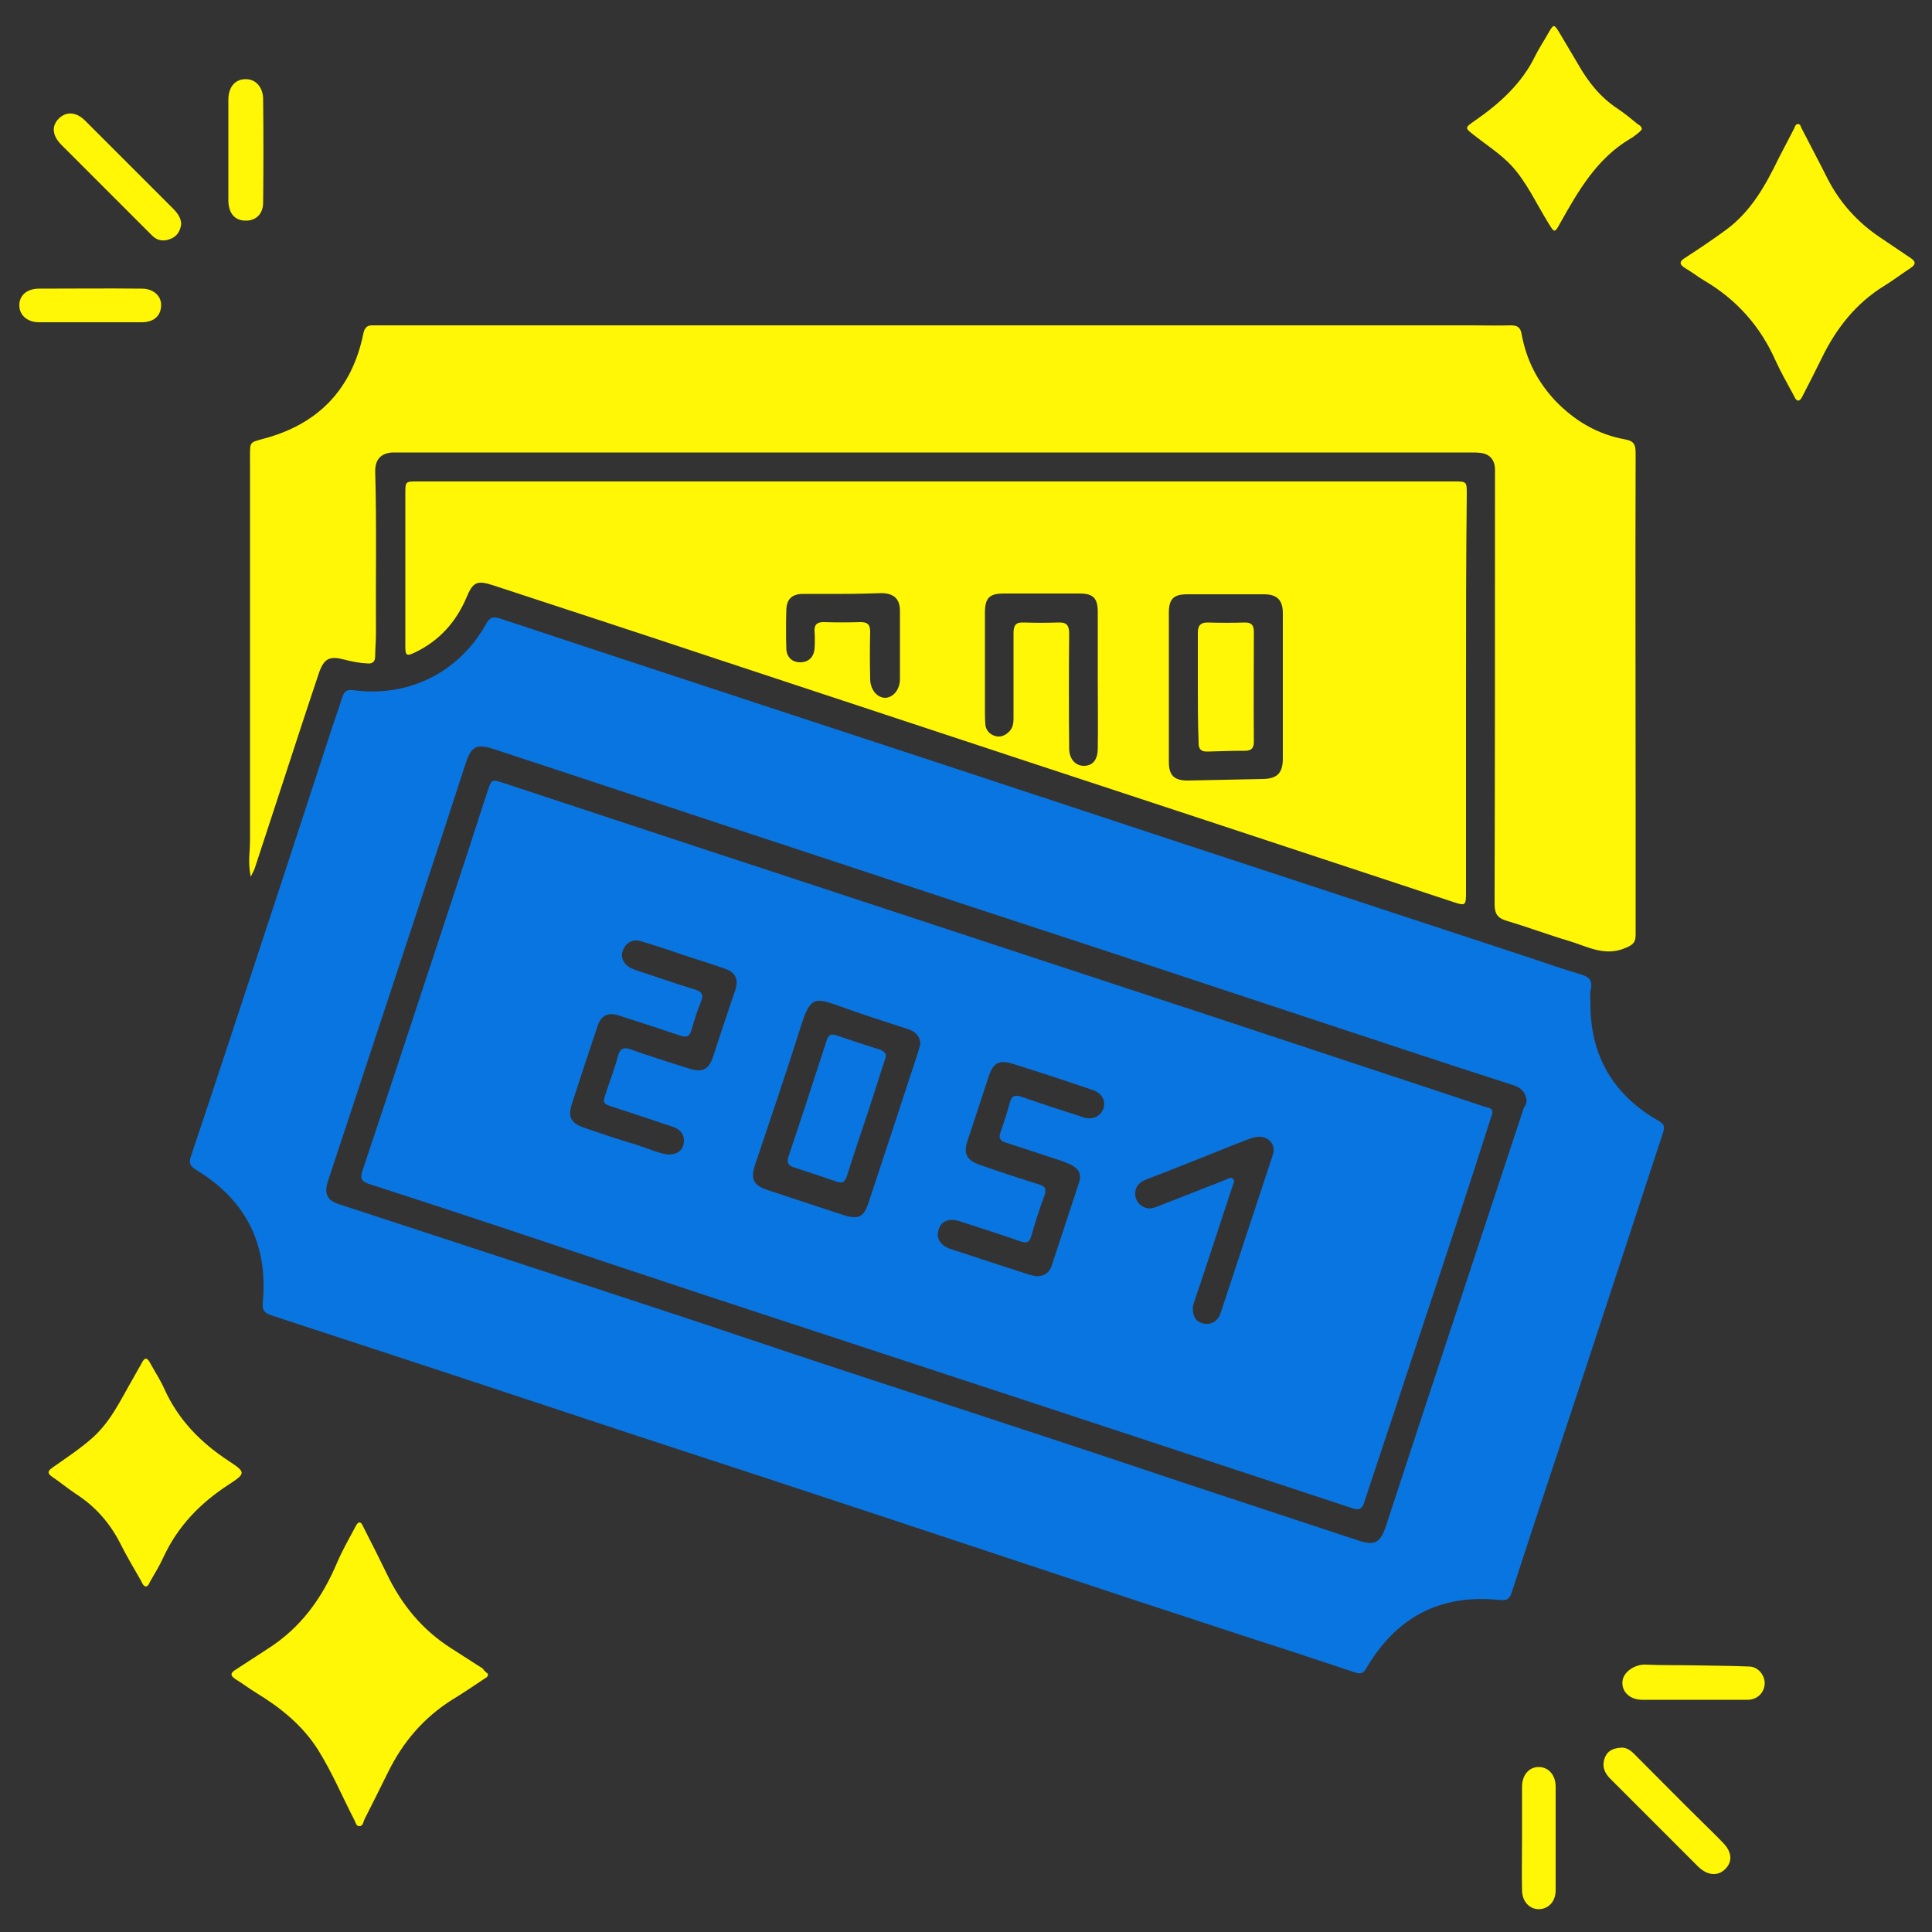 <?xml version="1.0" encoding="UTF-8"?> <!-- Generator: Adobe Illustrator 24.0.2, SVG Export Plug-In . SVG Version: 6.00 Build 0) --> <svg xmlns="http://www.w3.org/2000/svg" xmlns:xlink="http://www.w3.org/1999/xlink" id="Слой_1" x="0px" y="0px" viewBox="0 0 500 500" style="enable-background:new 0 0 500 500;" xml:space="preserve"><rect x="0" y="0" width="500" height="500" fill="#333333" stroke="none"/> <style type="text/css"> .st0{fill:#0975E0;} .st1{fill:#FFF705;} </style> <g> <path class="st0" d="M411.6,259.2c-0.2,13.7,5.7,24,17.5,30.8c1.4,0.8,1.9,1.4,1.3,3.1c-6.6,20-13.1,40-19.7,60 c-6.5,19.7-13.1,39.4-19.5,59.1c-0.5,1.6-1.2,2-2.9,1.9c-15.5-1.7-27,4.4-34.8,17.8c-0.8,1.4-1.7,1.3-2.9,0.9 c-8.7-2.9-17.4-5.8-26.2-8.6c-13-4.3-26-8.5-38.9-12.8c-18.5-6.1-37-12.3-55.5-18.4c-21.7-7.2-43.4-14.3-65.1-21.4 c-16.3-5.4-32.7-10.8-49-16.2c-15.2-5-30.4-10-45.7-15c-1.7-0.6-2.4-1.2-2.2-3.3c1.4-15-4.3-26.5-17.2-34.3c-1.6-1-2-1.8-1.4-3.5 c7-20.9,13.9-41.9,20.8-62.9c5-15.1,9.9-30.3,14.9-45.5c1.1-3.5,2.4-7,3.5-10.5c0.5-1.4,1.1-2,2.7-1.8c14.4,2,27.6-4.6,34.6-17.3 c1-1.8,2-1.7,3.6-1.2c16.8,5.6,33.6,11.1,50.3,16.6c26.3,8.7,52.7,17.3,79,26c21.9,7.2,43.8,14.5,65.8,21.7 c23.8,7.8,47.6,15.7,71.4,23.5c4.4,1.5,8.8,3,13.2,4.3c2.1,0.6,3,1.6,2.5,3.9C411.4,257.1,411.6,258.2,411.6,259.2z M395.1,284.8 c-0.3-2.3-1.6-3.4-3.6-4c-9.4-3-18.8-6.1-28.2-9.2c-25.8-8.5-51.6-17.1-77.4-25.6c-25.6-8.4-51.2-16.8-76.8-25.3 c-27.1-8.9-54.1-17.9-81.2-26.8c-4.6-1.5-5.9-0.8-7.4,3.7c-3.9,12-7.8,24-11.8,36c-7.9,24-15.9,48-23.8,72c-1.1,3.3-0.3,5.1,3,6.1 c28.3,9.3,56.6,18.5,84.8,27.8c13.7,4.5,27.4,9.2,41.1,13.7c15.7,5.2,31.5,10.3,47.2,15.5c15.9,5.2,31.8,10.5,47.6,15.8 c14.2,4.7,28.5,9.4,42.7,14.1c4.4,1.5,5.9,0.8,7.4-3.7c3.5-10.7,7-21.3,10.5-32c8.4-25.4,16.8-50.9,25.2-76.3 C394.9,286.1,395,285.4,395.1,284.8z"></path> <path class="st1" d="M64.9,226.9c-0.8-3.6-0.2-6.5-0.2-9.3c0-33.2,0-66.5,0-99.7c0-3.5,0-3.4,3.3-4.3c14.2-3.7,23-12.7,26-27.1 c0.3-1.6,0.9-2.4,2.6-2.3c0.5,0,1.1,0,1.6,0c94.4,0,188.7,0,283.1,0c3.2,0,6.4,0.1,9.7,0c1.7,0,2.5,0.5,2.8,2.3 c1.2,6.6,4.1,12.3,8.7,17.2c5,5.2,10.9,8.7,18,10c2.4,0.4,2.8,1.4,2.8,3.6c-0.1,31.2,0,62.4,0,93.6c0,10.4,0,20.7,0,31.1 c0,2.1-0.9,2.6-2.8,3.4c-5.3,2.2-9.8-0.5-14.5-1.9c-5.4-1.6-10.7-3.6-16.1-5.2c-2.4-0.7-3.1-1.9-3.1-4.3 c0.1-36.6,0.1-73.2,0.1-109.8c0-1,0-2,0-3.1c-0.2-2.3-1.5-3.6-3.7-3.9c-0.9-0.1-1.7-0.1-2.6-0.1c-48.2,0-96.3,0-144.5,0 c-11.9,0-23.7,0-35.6,0c-32.2,0-64.4,0-96.6,0c-0.8,0-1.6,0-2.4,0c-2.9,0.2-4.4,1.8-4.4,4.8c0.4,14,0.1,28,0.2,42 c0,2-0.2,3.9-0.2,5.9c0,1.5-0.7,2-2,1.9c-2.1-0.1-4.1-0.5-6-1c-3.8-1-5.2-0.3-6.5,3.3c-3.6,10.7-7.1,21.5-10.6,32.2 c-2,6.2-4.1,12.4-6.1,18.6C65.8,225.2,65.4,225.8,64.9,226.9z"></path> <path class="st1" d="M379.4,179.3c0,17.2,0,34.4,0,51.6c0,3.5-0.1,3.6-3.4,2.5c-21.1-7-42.2-13.9-63.3-20.9 c-16.7-5.5-33.4-11-50.1-16.5c-25.4-8.4-50.9-16.8-76.3-25.2c-19.5-6.5-39.1-12.9-58.6-19.3c-4.3-1.4-5.3-0.9-7,3.2 c-2.7,6.3-7,11.1-13.2,14.1c-2.3,1.1-2.6,0.9-2.6-1.5c0-13.2,0-26.4,0-39.6c0-3.1,0-3.1,3.2-3.1c19.3,0,38.5,0,57.8,0 c70.1,0,140.2,0,210.3,0c3.4,0,3.4,0,3.4,3.3C379.4,145.1,379.4,162.2,379.4,179.3z M302.5,177.6 C302.5,177.6,302.5,177.6,302.5,177.6c0,6.5,0,13,0,19.6c0,3.5,1.4,4.8,4.9,4.8c6.5-0.1,13-0.3,19.5-0.4c3.6-0.1,5-1.5,5.1-5 c0-12.6,0-25.3,0-37.9c0-3.4-1.5-4.9-4.9-4.9c-6.6,0-13.2,0-19.8,0c-3.6,0-4.8,1.2-4.8,4.8C302.5,164.9,302.5,171.2,302.5,177.6z M284.1,176c0-5.9,0-11.8,0-17.7c0-3.5-1.2-4.7-4.7-4.7c-6.5,0-13,0-19.5,0c-3.9,0-5,1.1-5,5.1c0,8.2,0,16.5,0,24.7 c0,1.3,0,2.7,0.1,4c0.1,1.5,1,2.5,2.3,3c1.4,0.5,2.6,0.1,3.7-0.9c1.1-1,1.3-2.2,1.3-3.6c0-7.4,0-14.8,0-22.1c0-2.1,0.7-2.8,2.7-2.7 c3,0.1,6,0.1,8.9,0c2.2-0.1,2.8,0.8,2.8,2.9c-0.1,9.9-0.1,19.8,0,29.7c0,2.7,1.6,4.5,3.8,4.5c2.3,0,3.6-1.6,3.6-4.5 C284.2,187.8,284.1,181.9,284.1,176z M218.2,153.7C218.2,153.7,218.2,153.7,218.2,153.7c-3.5,0-7.1,0-10.6,0 c-2.7,0.1-4,1.4-4.1,4.1c-0.1,3.4-0.1,6.7,0,10.1c0.1,2.2,1.5,3.5,3.6,3.5c2.1,0,3.5-1.3,3.7-3.5c0.1-1.5,0.1-3,0-4.5 c-0.1-1.7,0.6-2.4,2.3-2.4c3.2,0.1,6.4,0.1,9.6,0c1.8,0,2.5,0.6,2.5,2.5c-0.1,4.1-0.1,8.2,0,12.2c0,2.7,1.7,4.8,3.8,4.9 c2.1,0,3.9-2.1,3.9-4.8c0-5.9,0-11.8,0-17.7c0-3.1-1.5-4.5-4.7-4.6C225,153.6,221.6,153.7,218.2,153.7z"></path> <path class="st1" d="M126.3,433.2c0,0.9-0.6,1-1,1.3c-2.7,1.8-5.5,3.7-8.3,5.4c-7.3,4.6-12.7,10.9-16.5,18.6 c-2.1,4.2-4.1,8.3-6.2,12.4c-0.3,0.7-0.4,1.8-1.4,1.7c-0.7,0-0.9-1-1.2-1.6c-3.1-6-5.7-12.2-9.3-18c-4-6.4-9.7-11-16.1-14.9 c-1.8-1.1-3.5-2.4-5.3-3.5c-1.4-0.9-1.5-1.6,0-2.5c2.8-1.8,5.5-3.6,8.3-5.4c8.5-5.4,14-13,17.9-22.2c1.4-3.3,3.2-6.4,4.9-9.6 c1-1.8,1.6-0.5,2,0.4c2.1,4.1,4.1,8.1,6.1,12.2c3.8,7.9,9.2,14.4,16.6,19.1c2.7,1.7,5.4,3.5,8.1,5.2 C125.4,432.5,125.9,432.9,126.3,433.2z"></path> <path class="st1" d="M465.4,103.7c-0.8-0.2-0.9-0.9-1.2-1.4c-1.6-3-3.3-5.9-4.7-9c-3.9-8.8-10-15.7-18.3-20.6 c-1.7-1-3.2-2.2-4.9-3.2c-1.7-1-1.9-1.8,0-2.9c3.4-2.2,6.8-4.5,10.1-6.9c6.7-4.8,10.5-11.7,14-18.9c1.3-2.5,2.6-5,3.9-7.5 c0.2-0.5,0.4-1.2,1-1.2c0.7,0,0.7,0.7,1,1.2c2.2,4.3,4.5,8.6,6.7,13c3.2,6.2,7.7,11.2,13.5,15.1c2.7,1.8,5.3,3.6,8,5.4 c1.4,0.9,1.3,1.7-0.1,2.6c-2.3,1.5-4.5,3.2-6.8,4.6c-7.3,4.5-12.4,11-16.1,18.6c-1.6,3.3-3.3,6.6-5,9.9 C466.3,102.8,466.1,103.5,465.4,103.7z"></path> <path class="st1" d="M37.7,410.6c-0.8-0.3-0.9-1-1.2-1.5c-1.9-3.3-3.8-6.5-5.5-9.9c-2.7-5.2-6.4-9.4-11.4-12.6 c-2.1-1.4-4-3-6.1-4.4c-1.3-0.9-1.2-1.5,0.1-2.4c3.4-2.4,6.9-4.7,10-7.4c5-4.3,7.6-10.1,10.8-15.6c0.7-1.3,1.5-2.6,2.2-3.9 c0.9-1.9,1.6-1.5,2.4,0.1c1.2,2.2,2.6,4.3,3.6,6.6c3.6,7.9,9.4,13.8,16.6,18.5c4.4,2.9,4.5,3.2,0,6.1c-7.4,4.8-13.2,10.8-16.9,18.8 c-1,2.2-2.3,4.3-3.5,6.4C38.6,409.8,38.4,410.5,37.7,410.6z"></path> <path class="st1" d="M424.9,33.5c-0.2,0.2-0.5,0.6-0.9,0.9c-0.7,0.5-1.3,1.1-2.1,1.5c-8.6,5.1-13.4,13.4-18.1,21.8 c-1.5,2.7-1.5,2.6-3.1,0c-3.1-5-5.5-10.4-9.5-14.8c-2.9-3.1-6.4-5.3-9.7-7.9c-2.4-1.9-2.5-1.9,0.1-3.7c6.5-4.5,12.3-9.7,15.8-17 c1-2,2.3-3.9,3.4-5.9c1.3-2.2,1.4-2.2,2.8,0.1c1.6,2.7,3.2,5.4,4.8,8.1c2.6,4.6,5.8,8.6,10.2,11.5c1.8,1.2,3.5,2.6,5.2,4 C424.3,32.4,424.9,32.7,424.9,33.5z"></path> <path class="st1" d="M419.6,452.3c1.2-0.1,2.3,0.6,3.3,1.6c5.9,5.9,11.8,11.9,17.8,17.8c1.8,1.8,3.6,3.5,5.3,5.3 c2.3,2.4,2.4,4.9,0.4,6.8c-1.9,1.8-4.5,1.6-6.9-0.7c-7.6-7.6-15.2-15.2-22.8-22.8c-1.6-1.6-2.2-3.4-1.3-5.6 C416.1,453.1,417.5,452.4,419.6,452.3z"></path> <path class="st1" d="M46.9,57.9c-0.2,1.8-1,3.2-2.7,3.9c-1.7,0.7-3.4,0.6-4.8-0.8c-2-2-4-4-6-6c-5.8-5.8-11.7-11.7-17.5-17.5 c-2.4-2.4-2.6-4.9-0.7-6.8c1.9-1.9,4.5-1.8,6.8,0.5c7.6,7.6,15.2,15.2,22.8,22.8C46,55.2,46.8,56.4,46.9,57.9z"></path> <path class="st1" d="M59.1,38.8c0-4.3,0-8.6,0-13c0-3.1,1.6-5.2,4.2-5.3c2.6-0.2,4.7,1.8,4.8,5c0.1,8.9,0.1,17.9,0,26.9 c0,3.1-2,4.8-4.7,4.7c-2.7-0.1-4.2-1.9-4.3-5.1C59.1,47.6,59.1,43.2,59.1,38.8z"></path> <path class="st1" d="M438.2,439.9c-4.4,0-8.8,0-13.2,0c-3.2,0-5.4-2.1-5.1-4.8c0.2-2.4,3.2-4.4,5.9-4.3c4.4,0.2,8.9,0.1,13.4,0.2 c4.5,0.1,9.1,0.1,13.6,0.3c2.2,0.1,3.9,2.2,3.9,4.3c0,2.3-1.8,4.3-4.4,4.3C447.6,439.9,442.9,439.9,438.2,439.9 C438.2,439.9,438.2,439.9,438.2,439.9z"></path> <path class="st1" d="M23.3,83.4c-4.4,0-8.8,0-13.2,0c-3,0-5.1-1.8-5.1-4.4c0-2.6,2-4.3,5.1-4.3c8.9,0,17.7-0.1,26.6,0 c3,0,5.1,1.9,5,4.4c-0.1,2.7-1.9,4.3-5.1,4.3C32.3,83.4,27.8,83.4,23.3,83.4z"></path> <path class="st1" d="M393.9,475.6c0-4.4,0-8.8,0-13.2c0-3,1.8-5.1,4.3-5.1c2.5,0,4.4,2,4.4,5.1c0,8.9,0,17.9,0,26.8 c0,2.9-1.8,4.8-4.3,4.9c-2.5,0-4.4-2-4.4-5C393.8,484.5,393.9,480,393.9,475.6z"></path> <path class="st0" d="M386.2,288.2c-1.6,4.9-3.1,9.6-4.6,14.3c-5.7,17.5-11.5,34.9-17.3,52.4c-3.7,11.3-7.5,22.5-11.2,33.8 c-0.6,1.9-1.4,2.2-3.2,1.6c-27.6-9.1-55.2-18.2-82.8-27.3c-28.2-9.3-56.4-18.5-84.6-27.8c-17.2-5.7-34.4-11.4-51.6-17.2 c-11.8-3.9-23.6-7.8-35.4-11.6c-1.9-0.6-2.4-1.4-1.7-3.4c7.3-21.8,14.4-43.5,21.6-65.3c3.6-10.9,7.2-21.8,10.7-32.7 c1.1-3.4,1.1-3.4,4.4-2.3c21.9,7.2,43.8,14.5,65.8,21.7c29.5,9.7,58.9,19.4,88.4,29.1c22,7.2,44,14.5,66,21.8 c11.2,3.7,22.4,7.4,33.5,11.1C385.1,286.7,386.5,286.7,386.2,288.2z M238.2,270.1c-0.2-2.2-1.5-3.2-3.3-3.8 c-5.9-1.9-11.8-3.8-17.6-5.9c-6.4-2.3-7.6-2.5-10,5.1c-3.8,12.1-7.9,24-11.9,36c-1.2,3.6-0.4,5.2,3,6.4c6.6,2.2,13.1,4.3,19.7,6.5 c4.1,1.3,5.5,0.7,6.8-3.5c4.2-12.7,8.4-25.5,12.6-38.3C237.8,271.7,238,270.8,238.2,270.1z M172.8,298.8c2.7,0,4-1.2,4.2-3.3 c0.1-2.3-1.3-3.4-3.2-4c-4.9-1.6-9.8-3.3-14.8-4.9c-3.1-1-3.1-1-2.1-4c1-3.1,2.2-6.1,3-9.2c0.5-2,1.4-2.5,3.4-1.8 c5,1.8,10.1,3.4,15.2,5c3.3,1,4.9,0.2,6-3c1.9-5.8,3.8-11.6,5.8-17.4c0.9-2.8,0-4.6-2.7-5.5c-3.1-1.1-6.2-2.1-9.4-3.1 c-4.1-1.4-8.2-2.8-12.3-4c-2.1-0.7-4,0.4-4.7,2.4c-0.7,1.8,0.2,3.6,2.2,4.6c0.5,0.2,1,0.4,1.5,0.6c5,1.6,10,3.4,15,4.9 c1.9,0.6,2.2,1.4,1.5,3.2c-1,2.3-1.7,4.7-2.4,7.1c-0.5,1.8-1.2,2.2-3,1.6c-5.3-1.8-10.6-3.5-15.9-5.2c-2.7-0.9-4.5,0-5.4,2.6 c-2.3,6.8-4.5,13.5-6.7,20.3c-1.1,3.5-0.2,5,3.3,6.2c4.4,1.5,8.8,3,13.2,4.3C167.4,297.1,170.2,298.4,172.8,298.8z M268.2,330.3 c2.2,0,3.4-1,4-2.8c2.3-7.1,4.7-14.2,7-21.3c0.8-2.4,0-3.8-2.3-4.9c-0.9-0.4-1.9-0.8-2.9-1.1c-4.5-1.5-9.1-3-13.7-4.5 c-1.4-0.4-1.9-1.1-1.4-2.6c0.9-2.5,1.7-5.1,2.4-7.6c0.5-1.9,1.3-2.3,3.2-1.6c4.9,1.7,9.8,3.3,14.8,4.9c0.4,0.1,0.7,0.3,1.1,0.4 c2.5,0.7,4.4-0.3,5.2-2.4c0.6-1.9-0.4-3.9-2.8-4.7c-6.7-2.3-13.4-4.5-20.1-6.6c-4.2-1.4-5.7-0.6-7,3.6c-1.8,5.4-3.5,10.8-5.3,16.1 c-1.1,3.3-0.3,5,3,6.2c5.1,1.8,10.3,3.5,15.4,5.1c1.7,0.5,2.1,1.2,1.5,2.9c-1.3,3.5-2.4,7-3.4,10.5c-0.5,1.6-1.1,1.9-2.7,1.4 c-5.2-1.8-10.4-3.5-15.7-5.2c-2.7-0.9-4.8-0.2-5.5,1.9c-0.9,2.4,0.3,4.4,3.2,5.3c6.7,2.2,13.4,4.4,20.2,6.6 C267,330,267.7,330.2,268.2,330.3z M308.7,338.1c-0.1,2.5,0.7,3.9,2.6,4.4c2,0.5,3.9-0.5,4.6-2.7c4.5-13.6,9-27.3,13.5-40.9 c0.9-2.7-1.1-4.9-3.9-4.7c-1,0.1-2,0.5-2.9,0.8c-2.9,1.1-5.8,2.3-8.8,3.5c-5.8,2.3-11.5,4.6-17.3,6.8c-1.8,0.7-2.9,2.1-2.7,4 c0.2,1.7,1.3,3,3.2,3.4c1.1,0.2,2-0.3,2.9-0.6c5.7-2.2,11.4-4.5,17.1-6.7c0.6-0.2,1.4-0.9,2-0.4c0.8,0.6,0.1,1.5-0.1,2.2 c-2.8,8.5-5.6,17-8.4,25.5C309.8,334.5,309.2,336.6,308.7,338.1z"></path> <path class="st1" d="M310,177.8c0-4.7,0-9.4,0-14.1c0-1.8,0.7-2.6,2.5-2.6c3.2,0.1,6.4,0.1,9.7,0c1.8,0,2.3,0.8,2.3,2.5 c0,9.4-0.1,18.8,0,28.3c0,1.7-0.6,2.4-2.3,2.4c-3.2,0-6.4,0.1-9.6,0.2c-1.8,0.1-2.5-0.7-2.4-2.5C310,187.2,310,182.5,310,177.8 C310,177.8,310,177.8,310,177.8z"></path> <path class="st0" d="M229.2,273.7c-1.6,4.8-3.1,9.7-4.7,14.5c-1.8,5.4-3.6,10.7-5.3,16.1c-0.5,1.5-1.1,2.1-2.7,1.5 c-3.7-1.3-7.4-2.5-11.1-3.7c-1.4-0.5-1.8-1.2-1.4-2.6c3.4-10.1,6.7-20.3,10-30.4c0.4-1.2,1-1.6,2.3-1.2c3.9,1.3,7.7,2.6,11.6,3.8 C228.8,272.2,229.5,272.6,229.2,273.7z"></path> </g> </svg> 